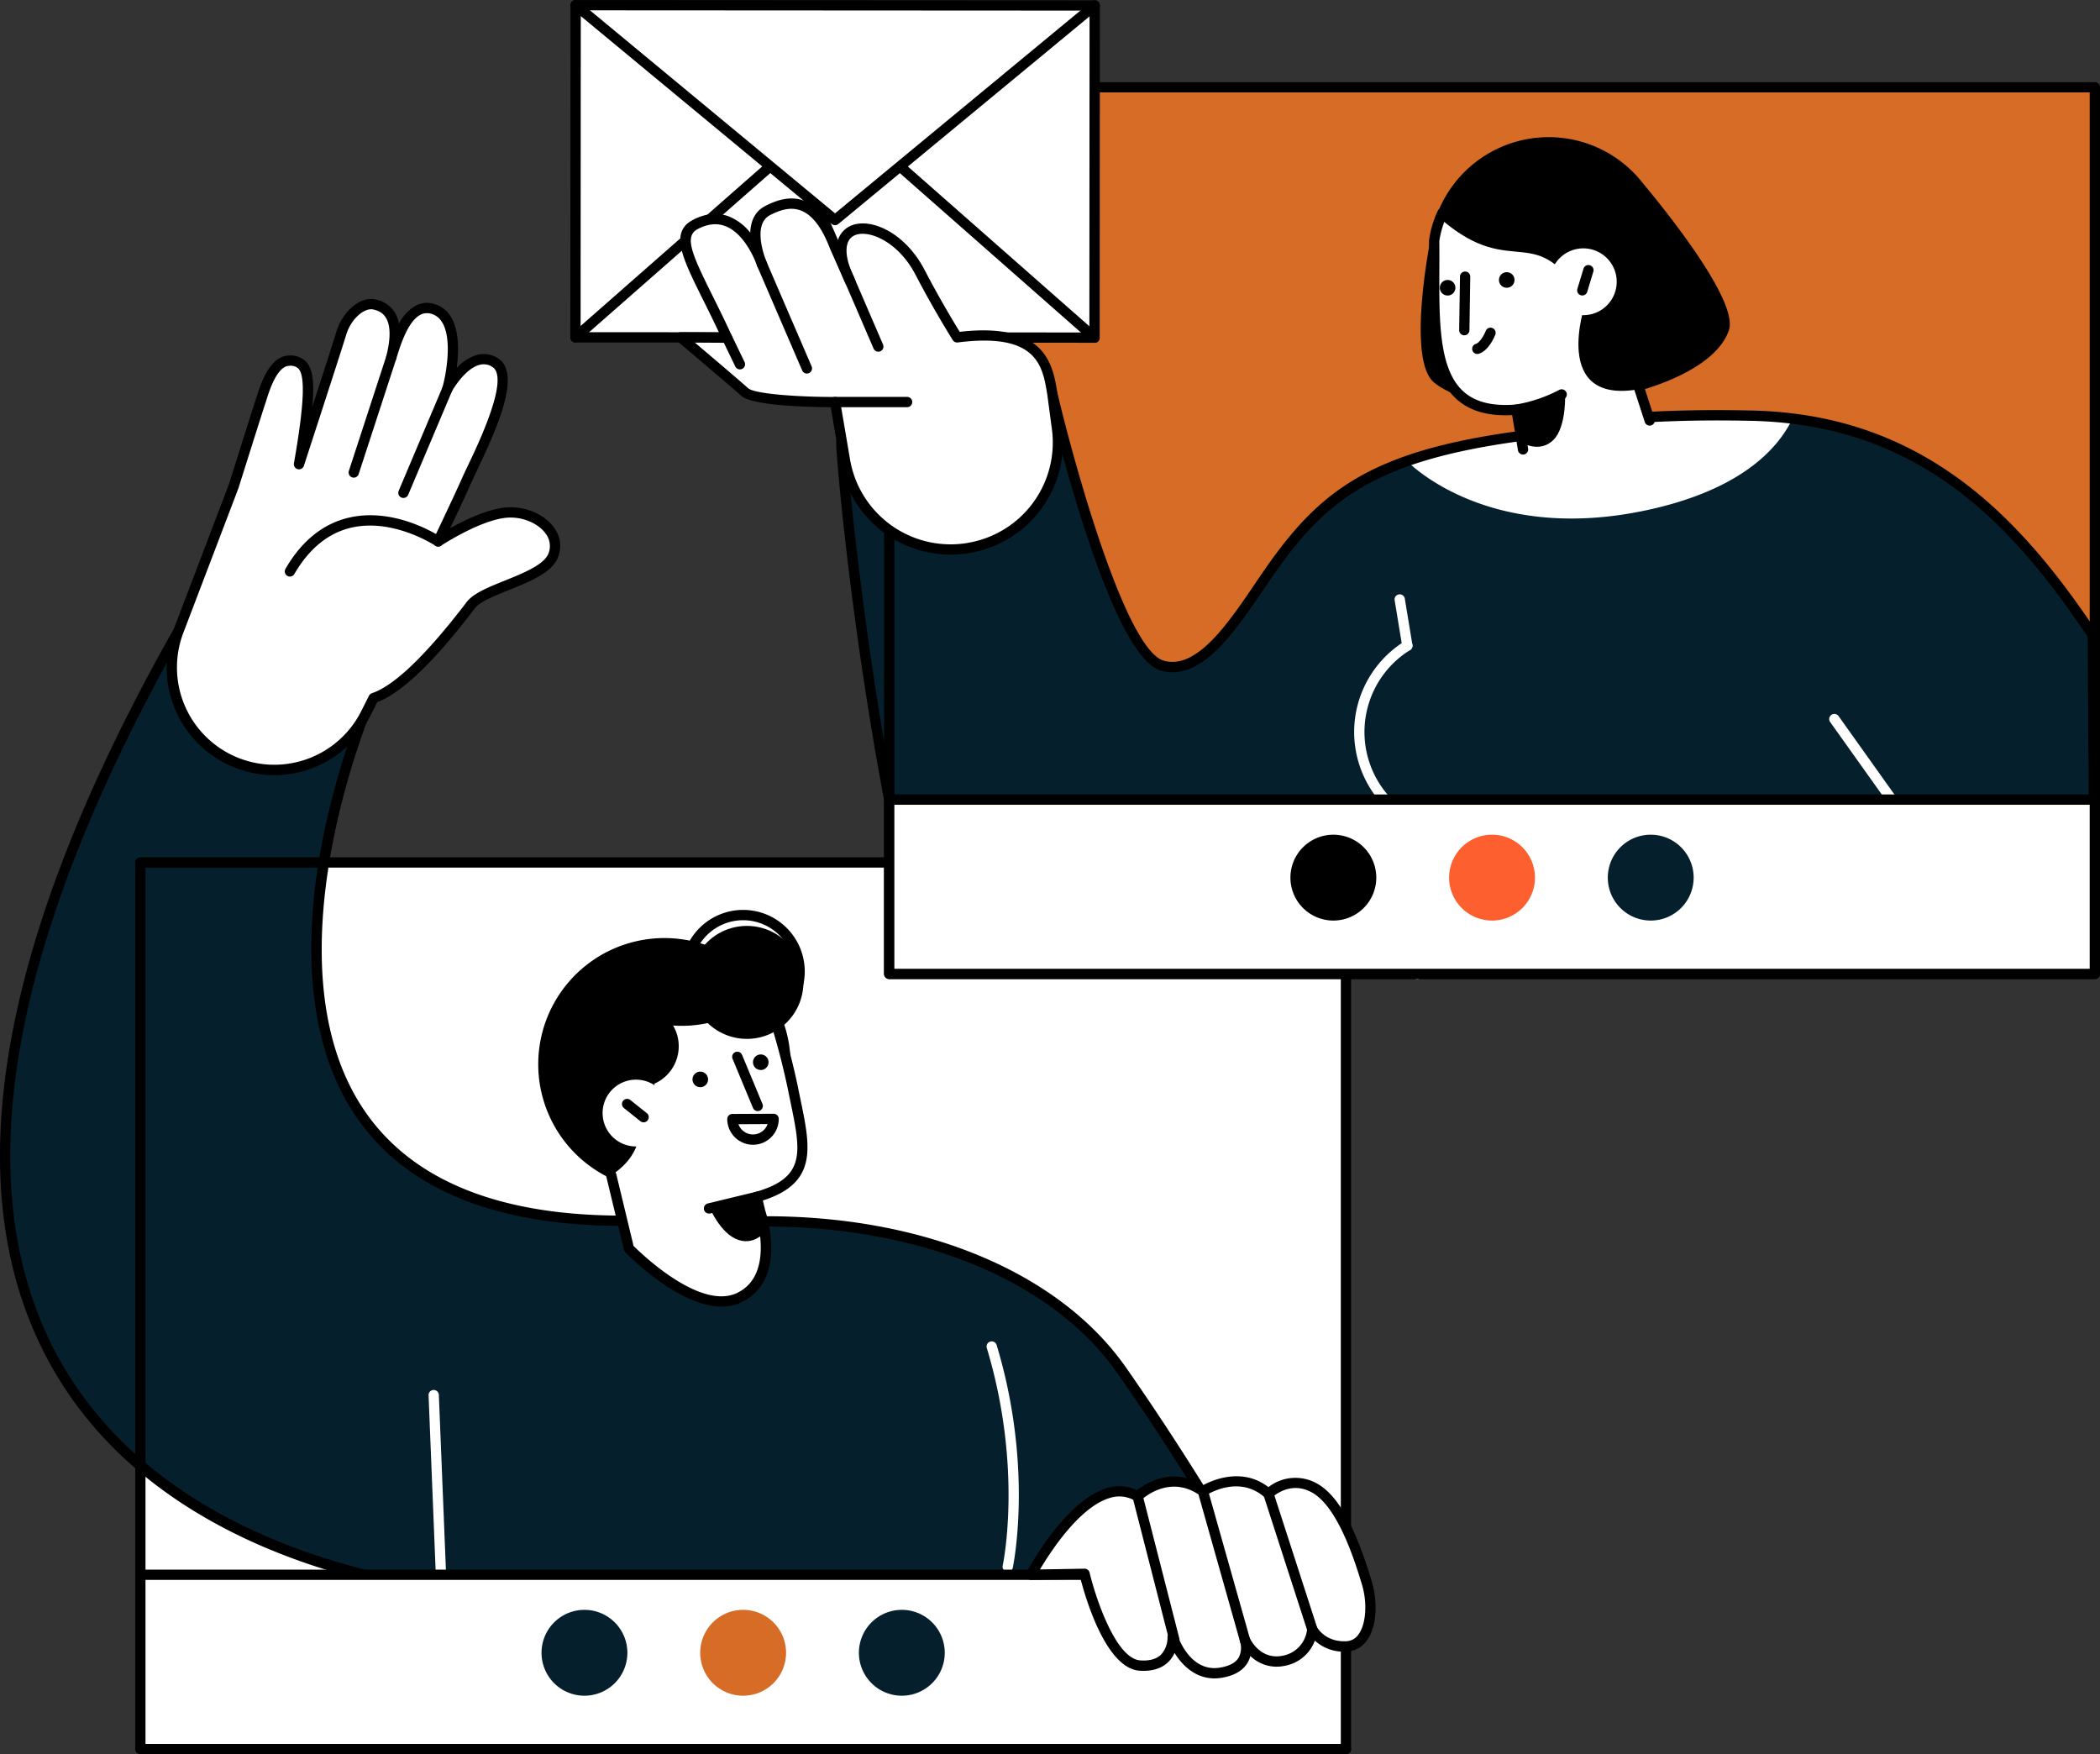 <svg xmlns="http://www.w3.org/2000/svg" width="572.029" height="477.814" viewBox="0 0 572.029 477.814">
  <rect x="0" y="0" width="572.029" height="477.814" fill="#333333" stroke="none"/>
  <g id="illus4" transform="translate(-2993.665 -388.385)">
    <rect id="Rectangle_12" data-name="Rectangle 12" width="328.406" height="241.505" transform="translate(3360.295 864.797) rotate(180)" fill="#fff"/>
    <path id="Tracé_182" data-name="Tracé 182" d="M3359.574,779.4s-25.836-52.748-61.072-103.134c-20.964-29.984-62.41-40.707-97.491-40.6l-38.6-.131c-129.089-.046-69.622-139.468-69.622-139.468l-51.215-21.215c-130.28,230.365,48.21,258.369,70.592,260.748l.856,41.758,198.3,1.992-38.054.046Z" transform="translate(0.72 85.395)" fill="#051f2c"/>
    <path id="Tracé_183" data-name="Tracé 183" d="M3360.294,781.5h-86.31a1.394,1.394,0,0,1-1.018-.439l-159.24-1.6a1.4,1.4,0,0,1-1.389-1.373l-.831-40.532a173.9,173.9,0,0,1-46.7-12.814c-27.4-11.917-47.238-29.5-58.95-52.274-24.192-47.027-12.345-113.513,35.215-197.606a1.4,1.4,0,0,1,1.757-.6l51.213,21.215a1.4,1.4,0,0,1,.754,1.844c-.291.678-28.639,68.364-2.3,108.218,12.826,19.41,36.6,29.251,70.657,29.251a1.352,1.352,0,0,1,.36.048l38.227.131h.588c43.37,0,79.995,15.376,98.048,41.194,34.893,49.9,60.924,102.792,61.18,103.323a1.4,1.4,0,0,1-1.258,2.017Zm-47.892-2.8h45.628c-5.1-10.144-29.04-56.721-59.957-100.932-17.608-25.18-53.656-40.107-96.338-40l-38.612-.131a1.3,1.3,0,0,1-.352-.048c-34.862-.072-59.295-10.337-72.621-30.513-14.235-21.545-12.9-50.581-9.266-71.146a207.708,207.708,0,0,1,10.8-38.4L3042.9,477.323c-46.557,82.708-58.182,147.929-34.552,193.865,27.816,54.075,96.9,62.894,104.682,63.721a1.4,1.4,0,0,1,1.252,1.365l.829,40.4,196.94,1.978A1.348,1.348,0,0,1,3312.4,778.7Z" transform="translate(0 84.698)"/>
    <path id="Tracé_184" data-name="Tracé 184" d="M3068.745,560.712a34.372,34.372,0,1,0,23.667-42.458A34.37,34.37,0,0,0,3068.745,560.712Z" transform="translate(72.843 126.95)"/>
    <path id="Tracé_185" data-name="Tracé 185" d="M3077.441,572.555c8.271-5.5,8.344-11.868,8.05-20.164l2.856-.495a1.476,1.476,0,0,0,1.234-1.5c-.145-4.42-3.911-12.267-5.959-17.54a2.062,2.062,0,0,1,2.554-2.721,33.064,33.064,0,0,0,17.556.938c4.653-1.165,6.8-3.116,8.739-4.271a5.3,5.3,0,0,1,7.714,2.87c.556,1.638,4.468,7.777,6.66,18.792,3.156,15.853,6.656,25.318-9.779,29.986l.941,4.009s6.088,17.741-5.681,23.4-30.087-13.362-30.087-13.362Z" transform="translate(82.733 135.966)" fill="#fff"/>
    <path id="Tracé_186" data-name="Tracé 186" d="M3108.2,609c-11.824,0-25.6-14.141-26.271-14.837a1.409,1.409,0,0,1-.354-.646l-4.8-19.941a1.4,1.4,0,1,1,2.723-.656l4.709,19.561c2.236,2.23,18.206,17.612,28.209,12.806,10.5-5.044,5.019-21.513,4.963-21.678-.04-.133-.98-4.14-.98-4.14a1.4,1.4,0,0,1,.98-1.67c13.851-3.935,12.414-10.85,9.554-24.63-.251-1.2-.509-2.449-.765-3.737a198.114,198.114,0,0,0-6.08-22.215,1.4,1.4,0,1,1,2.65-.916,201.405,201.405,0,0,1,6.179,22.584c.254,1.28.511,2.516.76,3.713,2.727,13.134,4.72,22.722-10.248,27.51l.626,2.659c.482,1.445,6.06,19.049-6.426,25.047A12.42,12.42,0,0,1,3108.2,609Z" transform="translate(82.037 135.269)"/>
    <path id="Tracé_187" data-name="Tracé 187" d="M3100.968,548.686a1.4,1.4,0,0,1-1.294-.863l-5.557-13.368a1.4,1.4,0,0,1,2.588-1.075l5.557,13.366a1.4,1.4,0,0,1-1.294,1.94Z" transform="translate(99.095 142.337)"/>
    <path id="Tracé_188" data-name="Tracé 188" d="M3088.655,537.945a2.118,2.118,0,1,0,1.458-2.615A2.116,2.116,0,0,0,3088.655,537.945Z" transform="translate(93.726 145.034)"/>
    <path id="Tracé_189" data-name="Tracé 189" d="M3096.945,535.589a2.118,2.118,0,1,0,1.458-2.616A2.116,2.116,0,0,0,3096.945,535.589Z" transform="translate(101.913 142.707)"/>
    <path id="Tracé_190" data-name="Tracé 190" d="M3055.736,629.594a1.4,1.4,0,0,1-1.4-1.344l-1.936-47.92a1.4,1.4,0,0,1,2.8-.113l1.936,47.918a1.4,1.4,0,0,1-1.344,1.457Z" transform="translate(58.004 188.115)" fill="#fff"/>
    <path id="Tracé_191" data-name="Tracé 191" d="M3134.638,635.009c-1.059-.2-1.536-.948-1.369-1.7.058-.26,5.6-26.369-4.333-59.289a1.4,1.4,0,1,1,2.683-.809c10.162,33.657,4.444,60.435,4.386,60.7A1.4,1.4,0,0,1,3134.638,635.009Z" transform="translate(133.527 181.535)" fill="#fff"/>
    <path id="Tracé_192" data-name="Tracé 192" d="M3119.058,530.661a15.384,15.384,0,1,1-15.384-15.384A15.384,15.384,0,0,1,3119.058,530.661Z" transform="translate(93.448 125.311)"/>
    <path id="Tracé_193" data-name="Tracé 193" d="M3103.853,546.655a16.786,16.786,0,1,1,16.785-16.785A16.8,16.8,0,0,1,3103.853,546.655Zm0-30.767a13.981,13.981,0,1,0,13.981,13.982A14,14,0,0,0,3103.853,515.888Z" transform="translate(92.24 123.145)"/>
    <path id="Tracé_194" data-name="Tracé 194" d="M3097.764,537.309a11.147,11.147,0,1,1-11.146-11.146A11.147,11.147,0,0,1,3097.764,537.309Z" transform="translate(80.785 136.062)"/>
    <g id="Groupe_55" data-name="Groupe 55" transform="translate(3157.811 682.459)">
      <path id="Tracé_195" data-name="Tracé 195" d="M3076.6,547.938a9.1,9.1,0,1,0,6.269-11.246A9.1,9.1,0,0,0,3076.6,547.938Z" transform="translate(-3076.253 -536.344)" fill="#fff"/>
      <path id="Tracé_196" data-name="Tracé 196" d="M3084.791,545.362a1.4,1.4,0,0,1-.875-.306l-4.482-3.578a1.4,1.4,0,0,1,1.749-2.192l4.482,3.58a1.4,1.4,0,0,1-.875,2.5Z" transform="translate(-3073.63 -533.74)"/>
    </g>
    <path id="Tracé_197" data-name="Tracé 197" d="M3106.825,561.1s-3.035,4.742-8,3.079-7.979-9.1-7.979-9.1l13.416-2.713Z" transform="translate(95.968 161.935)"/>
    <path id="Tracé_198" data-name="Tracé 198" d="M3091.539,557.707a1.4,1.4,0,0,1-.328-2.765l13.414-3.246a1.4,1.4,0,1,1,.658,2.723l-13.414,3.248A1.448,1.448,0,0,1,3091.539,557.707Z" transform="translate(95.272 161.238)"/>
    <g id="Groupe_57" data-name="Groupe 57" transform="translate(3030.488 815.92)">
      <rect id="Rectangle_13" data-name="Rectangle 13" width="328.406" height="47.477" transform="translate(329.807 48.877) rotate(180)" fill="#fff"/>
      <path id="Tracé_199" data-name="Tracé 199" d="M3342,606.294h-328.4a1.4,1.4,0,0,1,0-2.8H3342a1.4,1.4,0,1,1,0,2.8Z" transform="translate(-3012.192 -603.492)"/>
      <g id="Groupe_56" data-name="Groupe 56" transform="translate(110.685 10.959)">
        <path id="Tracé_200" data-name="Tracé 200" d="M3111.378,620.7a11.693,11.693,0,1,0,11.693-11.693A11.693,11.693,0,0,0,3111.378,620.7Z" transform="translate(-3024.926 -609.006)" fill="#051f2c"/>
        <path id="Tracé_201" data-name="Tracé 201" d="M3067.881,620.7a11.693,11.693,0,1,0,11.693-11.693A11.693,11.693,0,0,0,3067.881,620.7Z" transform="translate(-3067.881 -609.006)" fill="#051f2c"/>
        <path id="Tracé_202" data-name="Tracé 202" d="M3089.629,620.7a11.694,11.694,0,1,0,11.695-11.693A11.694,11.694,0,0,0,3089.629,620.7Z" transform="translate(-3046.405 -609.006)" fill="#d66c25"/>
      </g>
    </g>
    <path id="Tracé_203" data-name="Tracé 203" d="M3342,750.177h-328.4a1.4,1.4,0,0,1-1.4-1.4v-241.5a1.4,1.4,0,0,1,1.4-1.4H3342a1.4,1.4,0,0,1,1.4,1.4v241.5A1.4,1.4,0,0,1,3342,750.177Zm-327-2.8h325.6v-238.7h-325.6Z" transform="translate(18.296 116.021)"/>
    <rect id="Rectangle_14" data-name="Rectangle 14" width="328.406" height="241.505" transform="translate(3564.292 653.659) rotate(180)" fill="#d66c25"/>
    <path id="Tracé_204" data-name="Tracé 204" d="M3122.011,600.3h328.407l-.541-92.244c-19.82-29.577-45.558-58.734-92.918-59.807-45.512-1.032-66.728,6.587-66.728,6.587-38.827,5.237-49.71,14.63-64.25,35.349-8.286,11.81-18.236,29.334-29.564,26.15-13.422-3.776-29.953-73.917-29.953-73.917l-57.132,14.3c-1.6-11.977,2.115,40.1,12.678,96.1Z" transform="translate(113.874 53.359)" fill="#051f2c"/>
    <path id="Tracé_205" data-name="Tracé 205" d="M3251.265,471.263c26.152-5.48,36.317-16.848,40.266-25.037a109.956,109.956,0,0,0-11.095-.821c-45.512-1.032-63.468,5.615-63.468,5.615a194.976,194.976,0,0,0-30.505,6.674C3186.513,457.746,3207.841,480.362,3251.265,471.263Z" transform="translate(190.397 56.202)" fill="#fff"/>
    <path id="Tracé_206" data-name="Tracé 206" d="M3249.03,419.9c-.594-.773-1.225-1.516-1.884-2.23a32.5,32.5,0,0,0-55.872,16.129s-7.009,33.84.763,40.226c15.749,12.947,73.813,5.066,80.293-14.265C3274.969,451.88,3255.38,427.511,3249.03,419.9Z" transform="translate(192.283 18.56)"/>
    <path id="Tracé_207" data-name="Tracé 207" d="M3451.114,602.4H3122.706a1.4,1.4,0,0,1-1.4-1.4V553.651c-5.033-26.7-8.336-51.5-10.22-67.609-.934-7.966-1.739-15.731-2.272-21.865-.773-8.93-.672-9.016,0-9.57a1.416,1.416,0,0,1,1.413-.229c.558.219.789.566.952,1.306l55.644-13.931a1.4,1.4,0,0,1,1.7,1.038c4.546,19.285,18.612,69.978,28.968,72.889,8.922,2.508,17.378-9.938,24.827-20.923,1.1-1.616,2.168-3.2,3.212-4.685,14.513-20.68,28.448-31.483,68.322-36.883,1.95-.684,20.228-6.632,63.834-5.647,21.923.5,40.762,6.875,57.6,19.494,16.075,12.052,27.927,28.207,36.456,40.934a1.41,1.41,0,0,1,.236.773l.54,92.244a1.4,1.4,0,0,1-1.4,1.411Zm-327.005-2.8H3449.7l-.529-90.414c-20.142-29.984-45.215-57.786-91.55-58.835-44.607-1.008-62.773,5.462-62.952,5.527-39.25,5.329-52.793,15.785-66.847,35.812-1.036,1.477-2.1,3.043-3.186,4.647-7.98,11.768-17.03,25.1-27.905,22.046-13.172-3.7-27.786-61.833-30.608-73.561l-54.946,13.756c.71,10.868,4.874,52.11,12.906,94.689C3124.108,553.52,3124.108,599.6,3124.108,599.6Z" transform="translate(113.179 52.662)"/>
    <path id="Tracé_208" data-name="Tracé 208" d="M3250.68,478.522l-4.53-13.929c-24.409,4.442-14.746-23.34-14.746-23.34-13.479-23.686-19.3-5.891-39.057-22.716l-2.132,5.631c.31,23.932-3.019,48.1,22.425,46.02l2.343,14.219Z" transform="translate(194.103 29.777)" fill="#fff"/>
    <path id="Tracé_209" data-name="Tracé 209" d="M3222.057,453.046a1.4,1.4,0,0,1-1.333-.97l-3.23-9.942a1.4,1.4,0,0,1,2.666-.867l3.232,9.942a1.4,1.4,0,0,1-.9,1.767A1.446,1.446,0,0,1,3222.057,453.046Z" transform="translate(220.973 51.268)"/>
    <path id="Tracé_210" data-name="Tracé 210" d="M3215.12,484.062a1.4,1.4,0,0,1-1.382-1.173l-1.578-9.576c-6.663.33-11.685-1.141-15.3-4.492-7.449-6.893-7.394-20.525-7.332-34.959.01-2.629.022-5.348-.014-8.032a27.754,27.754,0,0,1,2.377-8.147,1.4,1.4,0,1,1,2.538,1.189,26.28,26.28,0,0,0-2.111,7.02c.034,2.675.024,5.372.012,7.982-.058,13.8-.113,26.834,6.432,32.892,3.242,3,7.974,4.2,14.463,3.667a1.409,1.409,0,0,1,1.5,1.171l1.783,10.83a1.4,1.4,0,0,1-1.155,1.61A1.285,1.285,0,0,1,3215.12,484.062Z" transform="translate(193.407 28.135)"/>
    <path id="Tracé_211" data-name="Tracé 211" d="M3202.193,448.68a1.4,1.4,0,0,1-.226-2.785,39.38,39.38,0,0,0,11.842-3.973,1.4,1.4,0,0,1,1.4,2.431,41.5,41.5,0,0,1-12.784,4.309A1.505,1.505,0,0,1,3202.193,448.68Z" transform="translate(204.548 52.687)"/>
    <path id="Tracé_212" data-name="Tracé 212" d="M3202.979,455.894s4.794,2.957,8.544-.7,3.21-13.084,3.21-13.084l-13.235,4.8Z" transform="translate(205.245 53.055)"/>
    <path id="Tracé_213" data-name="Tracé 213" d="M3195.046,442.97a1.407,1.407,0,0,1-1.4-1.423l.218-14.571a1.4,1.4,0,0,1,2.8.042l-.221,14.571A1.4,1.4,0,0,1,3195.046,442.97Z" transform="translate(197.49 36.748)"/>
    <g id="Groupe_58" data-name="Groupe 58" transform="translate(3362.525 550.268)">
      <path id="Tracé_214" data-name="Tracé 214" d="M3196.382,527.44a1.4,1.4,0,0,1-.6-.137,29.068,29.068,0,0,1-2.77-50.927,1.4,1.4,0,0,1,1.477,2.383,26.265,26.265,0,0,0,2.506,46.016,1.4,1.4,0,0,1-.608,2.665Z" transform="translate(-3179.251 -463.581)" fill="#fff"/>
      <path id="Tracé_215" data-name="Tracé 215" d="M3188.267,485.229a1.4,1.4,0,0,1-1.382-1.175l-2.073-12.591a1.4,1.4,0,0,1,2.767-.455l2.073,12.591a1.4,1.4,0,0,1-1.155,1.612A1.517,1.517,0,0,1,3188.267,485.229Z" transform="translate(-3173.777 -469.834)" fill="#fff"/>
      <path id="Tracé_216" data-name="Tracé 216" d="M3188.668,544.294a1.4,1.4,0,0,1-1.4-1.4l-.1-40.939a1.4,1.4,0,0,1,2.8-.006l.1,40.939a1.4,1.4,0,0,1-1.4,1.405Z" transform="translate(-3171.432 -439.501)" fill="#fff"/>
      <path id="Tracé_217" data-name="Tracé 217" d="M3294.4,557.276a1.4,1.4,0,0,1-1.144-.588l-48.637-68.248a1.4,1.4,0,0,1,2.284-1.628l48.637,68.25a1.4,1.4,0,0,1-1.141,2.214Z" transform="translate(-3114.951 -453.648)" fill="#fff"/>
    </g>
    <path id="Tracé_218" data-name="Tracé 218" d="M3191,428.871a2.118,2.118,0,1,0,2.118-2.117A2.118,2.118,0,0,0,3191,428.871Z" transform="translate(194.873 37.891)"/>
    <path id="Tracé_219" data-name="Tracé 219" d="M3199.1,427.807a2.119,2.119,0,1,0,2.119-2.119A2.119,2.119,0,0,0,3199.1,427.807Z" transform="translate(202.873 36.838)"/>
    <path id="Tracé_220" data-name="Tracé 220" d="M3196.835,440.453a1.4,1.4,0,0,1-.429-2.737c1.155-.37,2.32-2.536,2.7-3.528a1.4,1.4,0,0,1,2.617,1c-.167.439-1.721,4.313-4.46,5.193A1.412,1.412,0,0,1,3196.835,440.453Z" transform="translate(199.255 44.346)"/>
    <g id="Groupe_59" data-name="Groupe 59" transform="translate(3415.844 456.034)">
      <path id="Tracé_221" data-name="Tracé 221" d="M3209.627,424.312a9.1,9.1,0,1,0,12.768,1.66A9.107,9.107,0,0,0,3209.627,424.312Z" transform="translate(-3206.077 -422.422)" fill="#fff"/>
      <path id="Tracé_222" data-name="Tracé 222" d="M3211.218,433a1.4,1.4,0,0,1-1.342-1.809l1.664-5.488a1.4,1.4,0,1,1,2.681.813L3212.558,432A1.4,1.4,0,0,1,3211.218,433Z" transform="translate(-3202.385 -420.168)"/>
    </g>
    <rect id="Rectangle_15" data-name="Rectangle 15" width="328.406" height="47.477" transform="translate(3564.292 653.659) rotate(180)" fill="#fff"/>
    <path id="Tracé_223" data-name="Tracé 223" d="M3444.637,500.065H3116.23a1.4,1.4,0,0,1,0-2.8h328.407a1.4,1.4,0,0,1,0,2.8Z" transform="translate(119.655 107.52)"/>
    <path id="Tracé_224" data-name="Tracé 224" d="M3444.637,643.947H3116.23a1.4,1.4,0,0,1-1.4-1.4v-241.5a1.4,1.4,0,0,1,1.4-1.4h328.407a1.4,1.4,0,0,1,1.4,1.4v241.5A1.4,1.4,0,0,1,3444.637,643.947Zm-327.005-2.8h325.6v-238.7h-325.6Z" transform="translate(119.655 11.114)"/>
    <g id="Groupe_62" data-name="Groupe 62" transform="translate(3149.014 388.386)">
      <rect id="Rectangle_16" data-name="Rectangle 16" width="141.39" height="90.48" transform="translate(142.792 91.963) rotate(-179.967)" fill="#fff"/>
      <path id="Tracé_225" data-name="Tracé 225" d="M3214.618,481.749l-141.39-.079a1.405,1.405,0,0,1-1.4-1.4l.054-90.479a1.4,1.4,0,0,1,1.4-1.4l141.393.081a1.4,1.4,0,0,1,1.4,1.4l-.052,90.481A1.4,1.4,0,0,1,3214.618,481.749Zm-139.987-2.884,138.586.082.051-87.677-138.588-.079Z" transform="translate(-3071.826 -388.385)"/>
      <g id="Groupe_60" data-name="Groupe 60" transform="translate(0.052)">
        <path id="Tracé_226" data-name="Tracé 226" d="M3143.917,449.716a1.4,1.4,0,0,1-.9-.322l-70.661-58.527a1.4,1.4,0,1,1,1.789-2.158l69.767,57.788,69.834-57.708a1.4,1.4,0,0,1,1.785,2.162L3144.809,449.4A1.41,1.41,0,0,1,3143.917,449.716Z" transform="translate(-3071.853 -388.386)"/>
      </g>
      <g id="Groupe_61" data-name="Groupe 61" transform="translate(0.001 44.4)">
        <path id="Tracé_227" data-name="Tracé 227" d="M3073.229,459.609a1.4,1.4,0,0,1-.927-2.455l52.468-46.081a1.4,1.4,0,0,1,1.85,2.107l-52.467,46.079A1.4,1.4,0,0,1,3073.229,459.609Z" transform="translate(-3071.827 -410.725)"/>
        <path id="Tracé_228" data-name="Tracé 228" d="M3170.291,459.572a1.4,1.4,0,0,1-.926-.35L3117.186,413.3a1.4,1.4,0,0,1,1.853-2.1l52.179,45.928a1.4,1.4,0,0,1-.926,2.453Z" transform="translate(-3027.501 -410.609)"/>
      </g>
    </g>
    <path id="Tracé_229" data-name="Tracé 229" d="M3165.382,510.071a29.207,29.207,0,0,0,24.054-32.655l-1.229-9.2c-1.4-8.688-3.532-18.365-25.963-15.509,0,0-5.05-8.014-10.108-17.741-8.382-16.113-28.265-16.355-18.987,2.56L3129,428.2c-5.807-15.413-13.962-12.237-18.254-10.091-6.64,3.325-1.643,14.722-1.643,14.722s-5.675-17.407-18.17-10.868c-6.668,3.49.35,12.73,8.642,30.823l-12.619-.081s14.327,12.108,17.441,14.9,24.6,2.729,24.6,2.729l2.691,15.837a29.206,29.206,0,0,0,33.687,23.9Z" transform="translate(92.132 27.561)" fill="#fff"/>
    <path id="Tracé_230" data-name="Tracé 230" d="M3161.119,512.591a30.626,30.626,0,0,1-30.109-25.486l-2.492-14.672c-5.426-.024-21.285-.334-24.356-3.087s-17.268-14.75-17.411-14.871a1.4,1.4,0,0,1,.9-2.473l10.418.068c-1.518-3.236-2.979-6.175-4.295-8.821-5.73-11.526-9.186-18.482-2.8-21.827,3.52-1.844,6.9-2.129,10.045-.847a14.487,14.487,0,0,1,5.573,4.313c.1-2.918,1.127-5.786,4.22-7.332,2.844-1.425,6.624-2.856,10.641-1.284,3.588,1.4,6.608,5.007,8.992,10.721a6.409,6.409,0,0,1,3.164-3.81c5.361-2.707,15.075,1.491,20.458,11.834,4.092,7.871,8.222,14.68,9.584,16.888,23.5-2.7,25.377,9.008,26.627,16.785l1.233,9.238a30.5,30.5,0,0,1-25.2,34.222A31.074,31.074,0,0,1,3161.119,512.591Zm4.725-3.206.234,1.383-.234-1.383a27.7,27.7,0,0,0,22.9-31.085l-1.228-9.2c-1.282-7.978-2.742-17.059-24.4-14.3a1.391,1.391,0,0,1-1.364-.644c-.052-.079-5.14-8.175-10.168-17.84-4.794-9.216-13.094-12.448-16.705-10.625-2.457,1.24-2.713,4.778-.785,9.654l1.03,2.313a1.4,1.4,0,0,1-2.54,1.187q-.628-1.285-1.087-2.441l-3.079-6.931c-2.2-5.833-4.875-9.371-7.98-10.586-2.974-1.165-5.9-.056-8.366,1.181-4.208,2.107-2.457,8.771-1.479,11.607.334.8.511,1.338.539,1.425a1.4,1.4,0,0,1-2.615,1c-.044-.1-.264-.612-.542-1.409-1.036-2.463-3.7-7.763-8.012-9.514-2.377-.966-4.89-.726-7.682.735-3.8,1.988-1.517,6.984,4.007,18.1,1.59,3.2,3.393,6.827,5.259,10.9a1.4,1.4,0,0,1-.1,1.346,1.475,1.475,0,0,1-1.185.64l-8.755-.056c4.373,3.7,12.271,10.413,14.521,12.428,1.669,1.5,12.994,2.373,23.169,2.373a2.8,2.8,0,0,0,.5,0,1.4,1.4,0,0,1,1.382,1.167l2.691,15.837a27.8,27.8,0,0,0,32.071,22.751Z" transform="translate(91.437 26.863)"/>
    <g id="Groupe_63" data-name="Groupe 63" transform="translate(3345.171 615.742)">
      <path id="Tracé_231" data-name="Tracé 231" d="M3214.015,514.469a11.693,11.693,0,1,0,11.693-11.693A11.693,11.693,0,0,0,3214.015,514.469Z" transform="translate(-3127.564 -502.776)" fill="#051f2c"/>
      <path id="Tracé_232" data-name="Tracé 232" d="M3170.519,514.469a11.693,11.693,0,1,0,11.693-11.693A11.693,11.693,0,0,0,3170.519,514.469Z" transform="translate(-3170.519 -502.776)"/>
      <path id="Tracé_233" data-name="Tracé 233" d="M3192.267,514.469a11.693,11.693,0,1,0,11.692-11.693A11.693,11.693,0,0,0,3192.267,514.469Z" transform="translate(-3149.042 -502.776)" fill="#fd5f2f"/>
    </g>
    <path id="Tracé_234" data-name="Tracé 234" d="M3128.431,445.58h-19.621a1.4,1.4,0,0,1,0-2.8h19.621a1.4,1.4,0,1,1,0,2.8Z" transform="translate(112.327 53.715)"/>
    <path id="Tracé_235" data-name="Tracé 235" d="M3122.317,455.561a1.4,1.4,0,0,1-1.288-.849l-15.26-35.386a1.4,1.4,0,1,1,2.572-1.111L3123.6,453.6a1.4,1.4,0,0,1-1.284,1.958Z" transform="translate(110.595 28.621)"/>
    <path id="Tracé_236" data-name="Tracé 236" d="M3111.018,455.046a1.4,1.4,0,0,1-1.288-.847l-12.219-28.332a1.4,1.4,0,1,1,2.574-1.109l12.219,28.331a1.4,1.4,0,0,1-.733,1.842A1.366,1.366,0,0,1,3111.018,455.046Z" transform="translate(102.44 35.081)"/>
    <path id="Tracé_237" data-name="Tracé 237" d="M3100.347,549.46a7.016,7.016,0,0,1-7.012-6.98,1.4,1.4,0,0,1,1.4-1.409l11.222-.052a1.4,1.4,0,0,1,1.407,1.4,7.014,7.014,0,0,1-6.979,7.044Zm-3.966-5.593a4.215,4.215,0,0,0,7.944-.036Z" transform="translate(98.429 150.733)"/>
    <path id="Tracé_240" data-name="Tracé 240" d="M3097.509,444.005a1.4,1.4,0,0,1-1.262-.793l-3.5-7.251a1.4,1.4,0,1,1,2.524-1.218l3.5,7.251a1.4,1.4,0,0,1-.652,1.872A1.422,1.422,0,0,1,3097.509,444.005Z" transform="translate(97.706 44.997)"/>
    <path id="Tracé_241" data-name="Tracé 241" d="M3134.975,616.842s15.506-29.294,29.028-21.354c0,0,8.365-8.057,17.776-1.4,0,0,9.836-6.515,17.858.714,0,0,5.873-5.742,13.018-1.3s11.635,18.484,13.78,25.546,1.018,17.125-5.7,17.319-9.167-4.673-9.167-4.673a9.588,9.588,0,0,1-7.827,8.59c-7.416,1.455-10.54-5.752-10.54-5.752s2.729,7.537-6.648,9.008-13-9.743-13-9.743.448,8.409-8.906,7.781c-9.28-.622-15.089-24.979-15.089-24.979Z" transform="translate(139.549 200.478)" fill="#fff"/>
    <path id="Tracé_242" data-name="Tracé 242" d="M3185.614,645.754c-5.134,0-8.743-3.49-10.86-6.925a8.115,8.115,0,0,1-1.681,2.435c-1.839,1.815-4.47,2.624-7.823,2.4-9.155-.614-14.72-19.691-16.083-24.958l-13.473.229a1.4,1.4,0,0,1-1.262-2.057c.427-.805,10.555-19.726,22.032-22.984a11.093,11.093,0,0,1,8.065.6c2.385-1.856,9.8-6.587,18-1.369,2.576-1.387,10.687-4.955,17.794.529a11.975,11.975,0,0,1,13.768-.658c6.972,4.333,11.347,16.348,14.38,26.329,1.463,4.824,1.681,11.9-1.3,16.047a7.07,7.07,0,0,1-5.7,3.081,11.607,11.607,0,0,1-8.5-2.981,10.782,10.782,0,0,1-8.27,6.871,10.275,10.275,0,0,1-9.294-2.689,6.975,6.975,0,0,1-.755,1.827c-1.3,2.194-3.717,3.583-7.191,4.128A11.8,11.8,0,0,1,3185.614,645.754Zm-11.361-12.673a1.4,1.4,0,0,1,1.332.968c.133.409,3.387,10.051,11.448,8.789,2.607-.409,4.363-1.346,5.215-2.787a5.776,5.776,0,0,0,.332-4.359,1.4,1.4,0,0,1,2.6-1.036c.111.248,2.8,6.15,8.986,4.935a8.157,8.157,0,0,0,6.7-7.3,1.4,1.4,0,0,1,2.649-.543c.083.159,2.224,4.084,7.875,3.9a4.253,4.253,0,0,0,3.5-1.914c2.045-2.846,2.421-8.562.894-13.6-1.7-5.587-6.207-20.43-13.179-24.763-6.1-3.79-11.092.912-11.3,1.115a1.405,1.405,0,0,1-1.914.034c-7.1-6.4-15.781-.823-16.149-.582a1.4,1.4,0,0,1-1.58-.026c-8.324-5.889-15.688.974-16,1.268a1.406,1.406,0,0,1-1.68.2,8.27,8.27,0,0,0-6.761-.8c-8.227,2.332-16.181,14.537-19.124,19.5l12.126-.207a1.41,1.41,0,0,1,1.388,1.077c1.55,6.5,7.058,23.453,13.819,23.906,2.5.169,4.406-.362,5.648-1.58a6.919,6.919,0,0,0,1.765-4.734,1.4,1.4,0,0,1,1.151-1.443A1.324,1.324,0,0,1,3174.253,633.081Z" transform="translate(138.853 199.793)"/>
    <g id="Groupe_66" data-name="Groupe 66" transform="translate(3302.151 793.164)">
      <path id="Tracé_243" data-name="Tracé 243" d="M3180.138,632.1a1.4,1.4,0,0,1-1.331-.972l-11.935-36.893a1.4,1.4,0,0,1,2.667-.863l11.933,36.893a1.4,1.4,0,0,1-.9,1.765A1.443,1.443,0,0,1,3180.138,632.1Z" transform="translate(-3131.169 -591.689)"/>
      <path id="Tracé_244" data-name="Tracé 244" d="M3170.8,635.829a1.4,1.4,0,0,1-1.347-1.022l-11.578-40.983a1.4,1.4,0,1,1,2.7-.761l11.577,40.983a1.4,1.4,0,0,1-.968,1.729A1.416,1.416,0,0,1,3170.8,635.829Z" transform="translate(-3140.042 -592.043)"/>
      <path id="Tracé_245" data-name="Tracé 245" d="M3160.275,634.593a1.405,1.405,0,0,1-1.358-1.054l-10-39.043a1.4,1.4,0,0,1,2.717-.7l10,39.043a1.4,1.4,0,0,1-1.359,1.749Z" transform="translate(-3148.874 -591.347)"/>
    </g>
    <path id="Tracé_246" data-name="Tracé 246" d="M3108.317,486.848c-7.636.658-18.543,7.845-18.543,7.845s5.235-10.9,7.814-16.735,14.4-27.824,7.666-31.984-12.972,7.171-12.972,7.171,5.221-18.739-3.723-21.7c-6.875-2.274-10.041,8.217-11.573,13.2,2.751-10.848-1.061-13.571-4.4-14.443-3.582-.932-7.785,3.116-9.192,7.785s-11.518,35.663-11.518,35.663c4.359-24.916,2.49-28.03-2.49-28.185s-7.272,9-8.046,11.269-7.087,22.358-7.236,22.827c-.086.266-8.115,21.324-15.06,39.53a27.907,27.907,0,0,0,50.981,22.535l2.152-4.255c9.713-3.242,22.883-20.621,26.5-25.343s20-7.078,22.461-13.583S3115.955,486.192,3108.317,486.848Z" transform="translate(23.246 41.162)" fill="#fff"/>
    <path id="Tracé_247" data-name="Tracé 247" d="M3045.845,559.052a29.318,29.318,0,0,1-27.408-39.765c9.8-25.707,14.867-38.994,15.042-39.487l.292-.928c4.152-13.193,6.489-20.561,6.942-21.893.078-.223.167-.515.275-.859,1.069-3.415,3.553-11.363,8.97-11.363a5.842,5.842,0,0,1,4.728,1.908c1.413,1.737,2.15,4.649,1.526,11.975,2.777-8.555,5.82-17.975,6.539-20.361,1.562-5.184,6.3-9.926,10.89-8.737a7.845,7.845,0,0,1,6.141,6.567,11.872,11.872,0,0,1,4.579-4.939,6.67,6.67,0,0,1,5.337-.356c6.587,2.18,6.648,11.132,5.831,17.317a12.511,12.511,0,0,1,5.5-3.536,7.022,7.022,0,0,1,5.665.882c6.378,3.943.4,17.92-5.7,30.71-.591,1.238-1.085,2.274-1.421,3.035-1.548,3.5-4.07,8.861-5.833,12.577,3.978-2.22,10.159-5.221,15.162-5.651,5.056-.431,10.261,1.683,12.974,5.271a8.339,8.339,0,0,1,1.282,8.215c-1.609,4.251-7.644,6.682-13.481,9.033-3.854,1.552-7.837,3.156-9.178,4.907l-.225.29c-4.132,5.394-16.548,21.6-26.395,25.331l-1.9,3.756A29.273,29.273,0,0,1,3045.845,559.052Zm4.12-111.491c-3.363,0-5.495,6.819-6.3,9.4-.117.372-.217.686-.3.926-.305.9-1.757,5.422-6.922,21.831l-.3.966c-.037.117-.113.354-15.085,39.606a26.506,26.506,0,0,0,48.421,21.4l2.152-4.257a1.4,1.4,0,0,1,.807-.7c6.048-2.019,14.664-10.287,25.611-24.574l.225-.292c1.807-2.359,5.961-4.033,10.355-5.8,5.032-2.027,10.733-4.323,11.907-7.425a5.59,5.59,0,0,0-.9-5.531c-2.121-2.8-6.444-4.528-10.5-4.17-7.191.618-17.788,7.549-17.894,7.618a1.4,1.4,0,0,1-2.035-1.777c.054-.109,5.255-10.951,7.8-16.7.346-.777.851-1.841,1.457-3.107,3.152-6.611,11.527-24.169,6.754-27.12a4.259,4.259,0,0,0-3.474-.557c-4.1,1.071-7.5,7.153-7.533,7.215a1.4,1.4,0,0,1-2.577-1.053c1.348-4.856,3.472-17.912-2.815-19.991a3.912,3.912,0,0,0-3.17.185c-3.453,1.783-5.492,8.415-6.587,11.977a1.431,1.431,0,0,1-1.753,1.053,1.4,1.4,0,0,1-.98-1.693c2.818-11.122-1.7-12.3-3.4-12.742-2.586-.68-6.235,2.643-7.5,6.831-1.4,4.631-11.114,34.428-11.527,35.694a1.4,1.4,0,0,1-2.713-.678c2.717-15.531,3.122-23.449,1.316-25.669a3,3,0,0,0-2.469-.872Z" transform="translate(22.546 40.463)"/>
    <g id="Groupe_67" data-name="Groupe 67" transform="translate(3071.232 484.405)">
      <path id="Tracé_248" data-name="Tracé 248" d="M3034.092,475.7a1.4,1.4,0,0,1-1.21-2.1c4.43-7.636,10.265-12.333,17.343-13.961,12.629-2.9,24.536,4.991,25.037,5.327a1.4,1.4,0,0,1-1.566,2.325c-.111-.076-11.426-7.551-22.861-4.917-6.283,1.451-11.508,5.7-15.531,12.633A1.4,1.4,0,0,1,3034.092,475.7Z" transform="translate(-3032.691 -414.675)"/>
      <path id="Tracé_249" data-name="Tracé 249" d="M3042.846,470.776a1.38,1.38,0,0,1-.433-.07,1.4,1.4,0,0,1-.9-1.767l10.2-31.276a1.4,1.4,0,1,1,2.665.869l-10.2,31.276A1.4,1.4,0,0,1,3042.846,470.776Z" transform="translate(-3024.047 -436.696)"/>
      <path id="Tracé_250" data-name="Tracé 250" d="M3049.651,472.087a1.4,1.4,0,0,1-1.29-1.948l11.971-28.311a1.4,1.4,0,0,1,2.582,1.091l-11.971,28.311A1.4,1.4,0,0,1,3049.651,472.087Z" transform="translate(-3017.326 -432.474)"/>
    </g>
  </g>
</svg>
